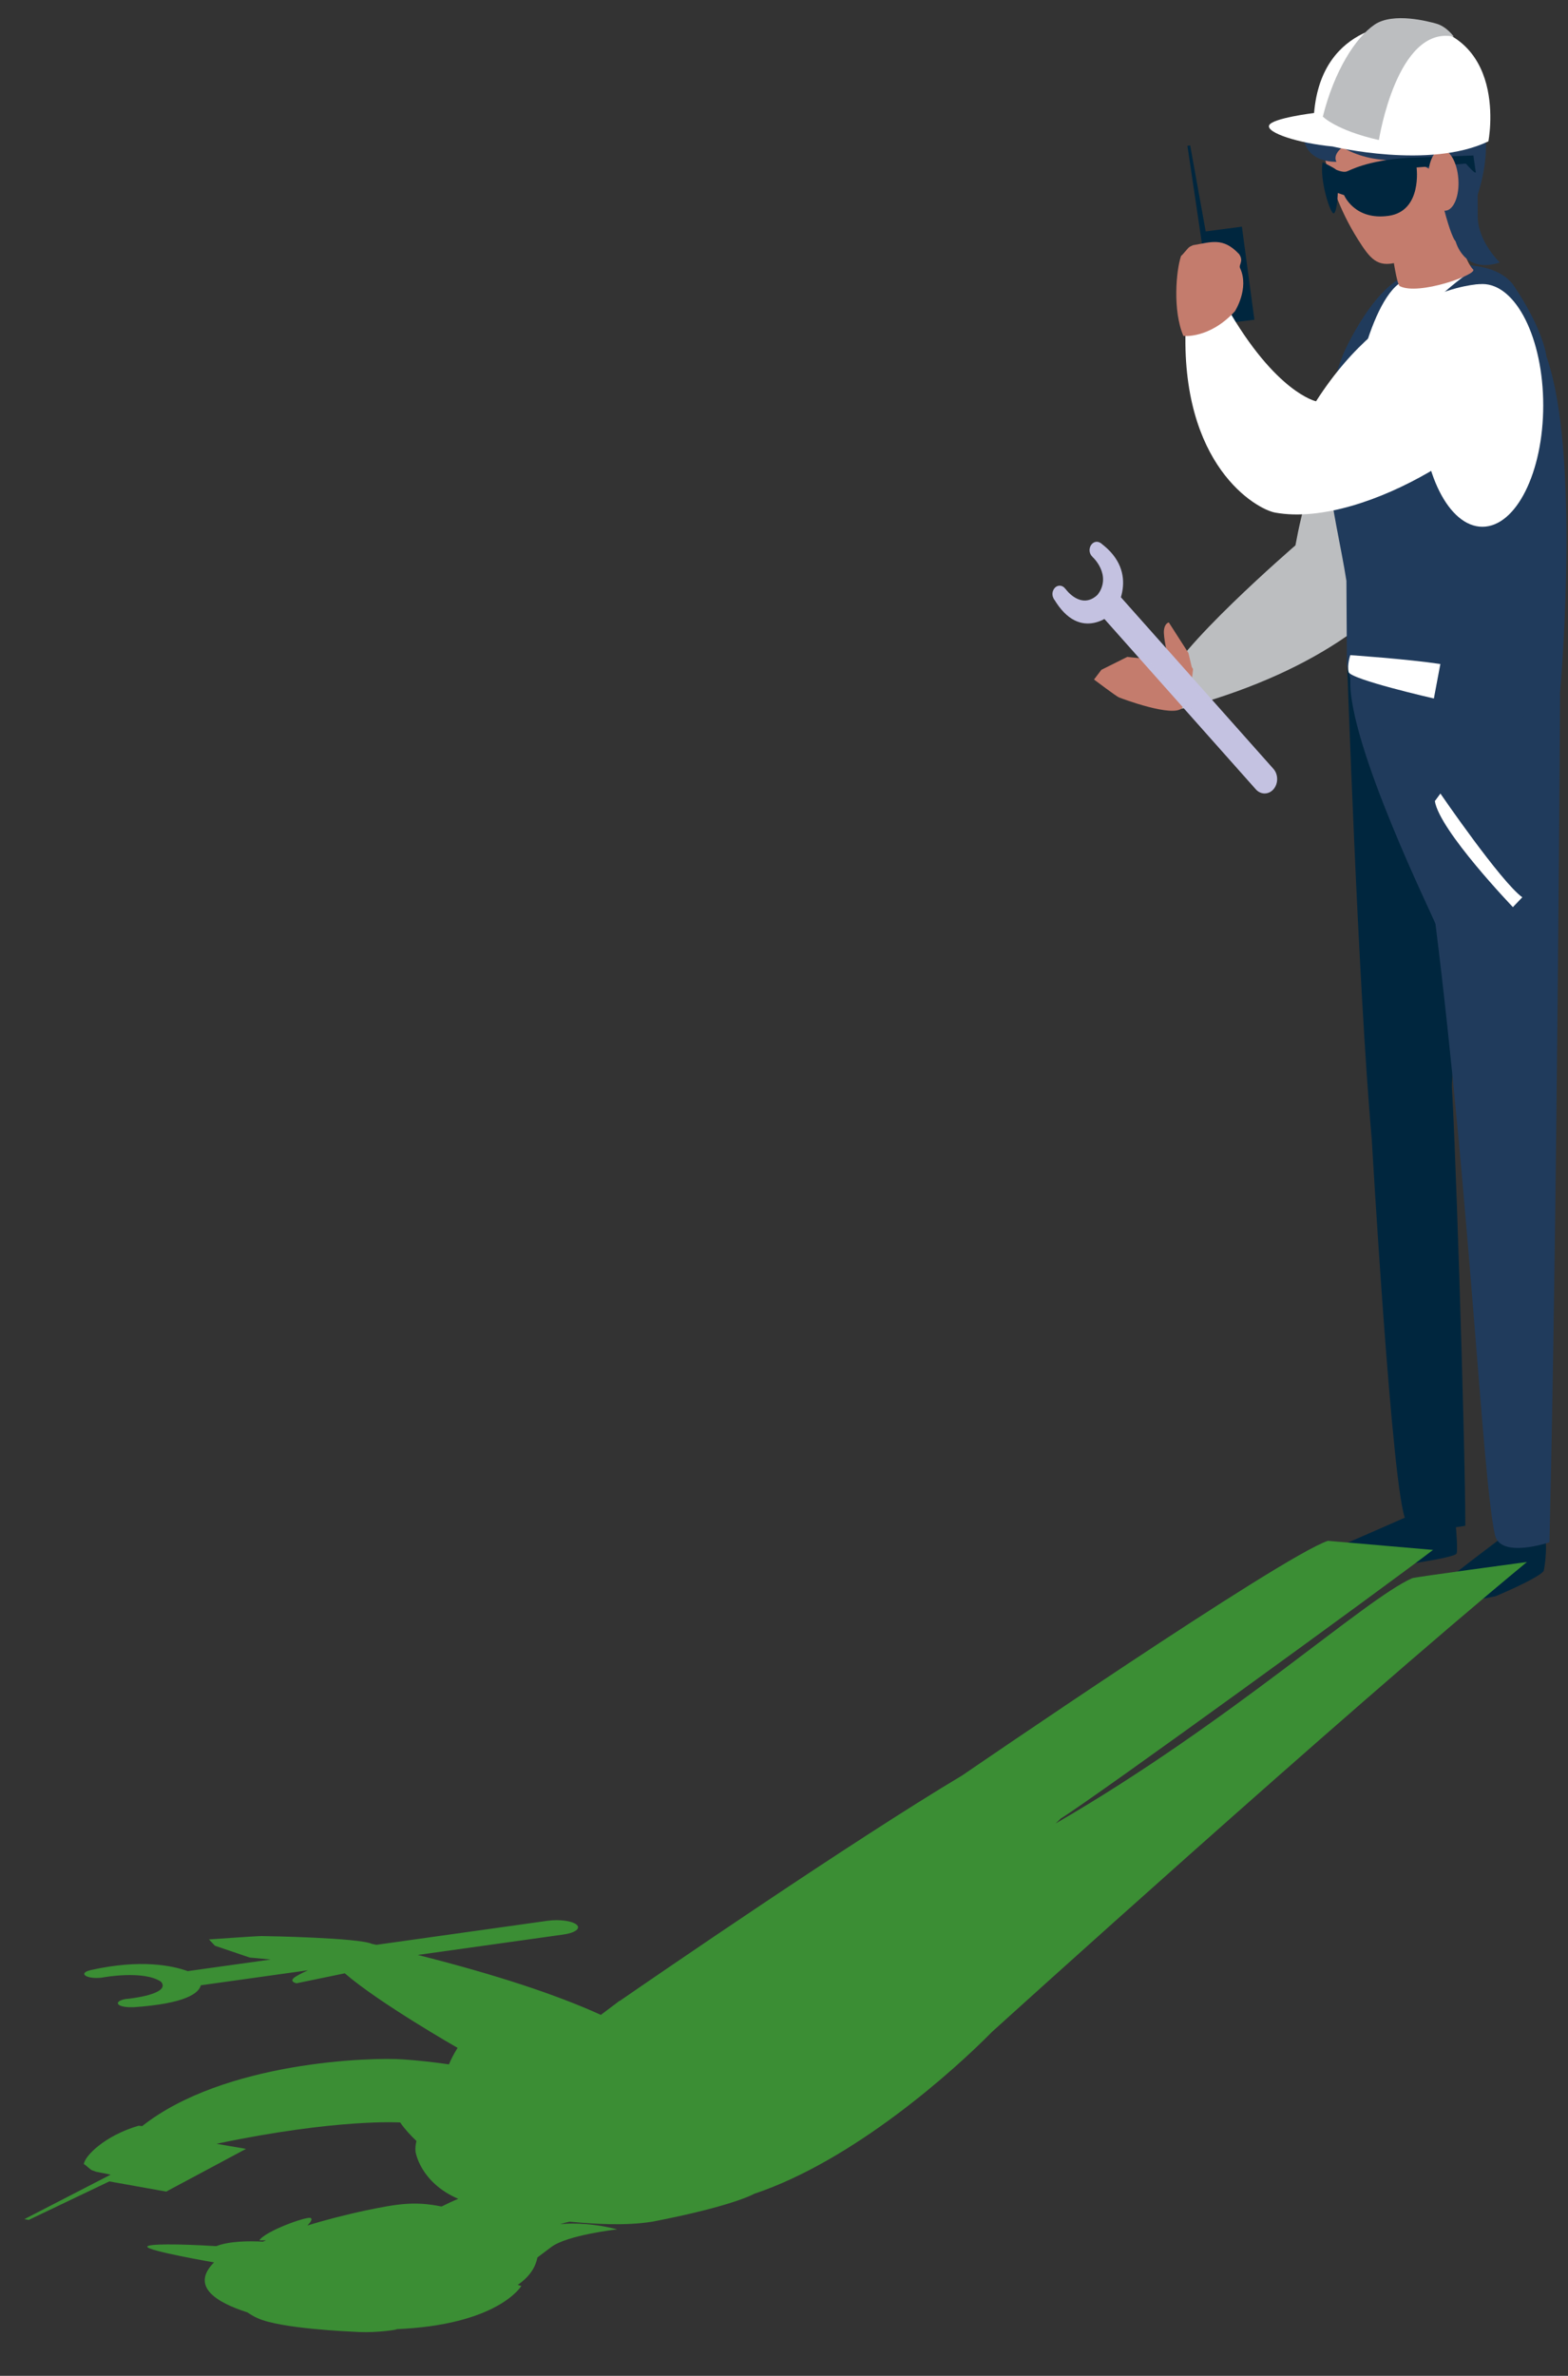 <svg width="35" height="53" viewBox="0 0 35 53" fill="none" xmlns="http://www.w3.org/2000/svg">
<rect x="0" y="0" width="35" height="53" fill="#333333" stroke="none"/>
<path d="M27.097 7.243L28 7.133L27.721 5.056L26.913 5.163L26.567 3.245L26.505 3.252L27.097 7.243Z" fill="#00263E"/>
<path d="M32.348 33.703C32.348 33.703 32.477 33.776 32.48 33.825C32.48 33.875 32.548 34.539 32.514 34.654C32.48 34.769 30.72 34.993 30.72 34.993C30.72 34.993 29.829 34.944 29.736 34.811C29.643 34.677 29.684 34.578 29.736 34.562C29.791 34.547 31.845 33.642 31.845 33.642L32.35 33.7L32.348 33.703Z" fill="#00263E"/>
<path d="M34.437 34.209C34.437 34.209 34.239 34.105 34.146 34.113C34.053 34.121 33.849 34.254 33.849 34.254C33.849 34.254 34.198 34.021 33.602 34.243C33.602 34.243 31.947 35.474 31.968 35.545C31.99 35.618 32.362 35.835 33.385 35.608C33.385 35.608 34.291 35.231 34.452 35.054C34.477 35.027 34.575 34.298 34.437 34.207V34.209Z" fill="#00263E"/>
<path d="M34.35 33.24C34.35 33.24 34.37 34.259 34.366 34.28C34.325 34.434 33.944 34.445 33.831 34.327L33.609 33.347L34.348 33.243L34.35 33.24Z" fill="#C47C6D"/>
<path d="M32.386 32.858C32.386 32.858 32.4 33.872 32.396 33.898C32.355 34.053 31.99 34.084 31.879 33.964L31.713 32.945L32.386 32.858Z" fill="#C47C6D"/>
<path d="M30.065 14.67C30.065 14.67 30.312 21.971 30.62 25.418C30.62 25.418 32.228 25.118 32.389 24.326C32.552 23.534 32.246 15.025 32.246 15.025L30.065 14.67Z" fill="#00263E"/>
<path d="M32.532 14.924C32.509 15.297 30.163 14.754 30.142 15.135C30.063 16.565 32.045 20.563 32.042 20.613C32.813 26.777 33.083 32.945 33.369 34.241C33.489 34.779 34.586 34.406 34.586 34.406C34.756 27.399 34.824 15.501 34.824 15.501C34.221 15.041 33.353 14.913 32.534 14.921L32.532 14.924Z" fill="#203B5C"/>
<path d="M31.903 23.91C31.903 23.91 32.327 23.827 32.391 24.093C32.454 24.357 32.708 32.169 32.708 34.037C32.708 34.037 31.577 34.251 31.38 33.909C31.078 33.381 30.62 25.418 30.62 25.418L31.903 23.91Z" fill="#00263E"/>
<path d="M31.131 7.285C31.131 7.285 31.899 6.239 32.239 7.097C33.591 10.491 32.239 14.147 26.603 15.746C26.603 15.746 25.819 16.078 25.984 15.315C26.15 14.55 28.916 12.166 28.916 12.166C29.208 10.562 29.841 8.918 31.128 7.285H31.131Z" fill="#BCBEC0"/>
<path d="M31.596 6.08C31.596 6.08 32.103 5.837 32.675 5.9C33.008 5.936 33.475 5.981 33.765 6.336C34.464 7.363 34.518 7.951 34.518 7.951C35.166 9.767 34.962 13.82 34.819 15.501C34.819 15.501 30.775 18.323 30.065 14.827L30.054 12.958C29.809 11.393 29.238 9.718 29.988 7.888C29.988 7.888 30.705 6.224 31.596 6.077V6.08Z" fill="#203B5C"/>
<path d="M32.885 6.015C32.885 6.015 31.777 6.752 31.394 7.53C31.01 8.309 30.591 10.185 30.287 9.825C29.983 9.462 30.496 6.885 31.217 6.336C31.938 5.787 32.684 5.936 32.684 5.936L32.885 6.017V6.015Z" fill="white"/>
<path d="M31.731 9.043C31.731 10.538 32.339 11.751 33.089 11.751C33.84 11.751 34.447 10.538 34.447 9.043C34.447 7.549 33.84 6.336 33.089 6.336C32.339 6.336 31.731 7.549 31.731 9.043Z" fill="white"/>
<path d="M32.457 4.35C32.457 4.35 32.534 5.625 32.883 6.015C32.978 6.122 31.663 6.6 31.244 6.383C31.153 6.336 30.994 5.045 30.994 5.045L32.455 4.35H32.457Z" fill="#C47C6D"/>
<path d="M31.307 1.582C31.307 1.582 29.922 1.46 29.466 2.706C29.466 2.706 29.466 3.997 30.307 5.335C30.584 5.774 30.741 5.973 31.185 5.853C31.185 5.853 32.765 5.38 32.534 4.076C32.328 2.902 31.767 1.687 31.307 1.582Z" fill="#C47C6D"/>
<path d="M30.056 3.224C30.056 3.224 29.725 3.401 29.831 3.61C29.831 3.61 29.153 3.644 29.095 3.049C29.033 2.453 29.632 2.957 29.698 2.968C29.763 2.978 30.058 3.221 30.058 3.221L30.056 3.224Z" fill="#203B5C"/>
<path d="M32.092 4.094C32.092 4.094 32.221 3.618 31.01 3.574C29.97 3.537 29.578 2.944 29.437 2.881C29.099 2.73 29.881 2.129 29.881 2.129C29.881 2.129 29.65 1.789 30.36 1.394C30.582 1.272 32.38 0.772 33.035 2.495C33.479 3.658 32.686 5.074 32.561 5.367C32.437 5.659 32.092 4.094 32.092 4.094Z" fill="#203B5C"/>
<path d="M29.525 3.618C29.525 3.618 29.761 3.733 29.829 3.788C29.829 3.788 29.972 3.851 30.054 3.827C30.138 3.804 30.482 3.584 31.428 3.519L32.888 3.469C32.888 3.469 32.926 3.744 32.94 3.833C32.953 3.919 32.72 3.65 32.72 3.65L31.62 3.736C31.62 3.736 31.752 4.708 30.995 4.815C30.235 4.922 30.002 4.353 30.002 4.353L29.861 4.306C29.861 4.306 29.85 4.7 29.777 4.758C29.702 4.813 29.448 3.997 29.523 3.621L29.525 3.618Z" fill="#00263E"/>
<path d="M31.883 4.052C31.91 4.428 32.083 4.718 32.269 4.7C32.452 4.682 32.581 4.363 32.552 3.987C32.525 3.61 32.352 3.323 32.169 3.339C32.037 3.352 31.935 3.516 31.897 3.744C31.881 3.838 31.876 3.942 31.883 4.052Z" fill="#C47C6D"/>
<path d="M26.068 14.638C26.068 14.638 25.961 14.207 25.982 14.053C26 13.899 26.09 13.886 26.09 13.886L26.526 14.565L26.625 14.978L26.075 14.853L26.068 14.641V14.638Z" fill="#C47C6D"/>
<path d="M26.419 14.618L26.63 14.924C26.63 14.924 26.583 15.566 26.388 15.791C26.193 16.018 25.034 15.582 24.973 15.556C24.912 15.53 24.42 15.159 24.42 15.159L24.585 14.942L25.163 14.654C25.163 14.654 25.785 14.727 25.803 14.694C25.821 14.659 26.276 14.618 26.276 14.618H26.422H26.419Z" fill="#C47C6D"/>
<path d="M33.021 6.339C33.021 6.339 31.015 6.394 29.376 8.952C29.376 8.952 28.478 8.766 27.378 6.838C27.378 6.838 26.51 6.208 26.467 7.238C26.333 10.392 28.047 11.359 28.462 11.435C30.534 11.811 33.815 9.532 33.649 8.811L33.024 6.339H33.021Z" fill="white"/>
<path d="M26.621 5.474C26.596 5.484 26.574 5.497 26.553 5.508C26.515 5.529 26.401 5.685 26.363 5.709C26.254 6.025 26.172 6.927 26.415 7.494C26.415 7.494 26.995 7.564 27.564 6.945C27.564 6.945 27.893 6.435 27.68 5.981C27.644 5.902 27.768 5.832 27.66 5.67C27.295 5.28 27.029 5.406 26.623 5.471L26.621 5.474Z" fill="#C47C6D"/>
<path d="M32.974 4.018L32.491 5.38C32.491 5.38 32.67 6.124 33.477 5.855C33.477 5.855 32.985 5.385 32.985 4.828C32.985 4.272 32.976 4.018 32.976 4.018H32.974Z" fill="#203B5C"/>
<path d="M30.14 14.615C30.14 14.615 31.405 14.701 32.151 14.813L32.006 15.582C32.006 15.582 30.14 15.156 30.103 14.991C30.067 14.829 30.14 14.615 30.14 14.615Z" fill="white"/>
<path d="M32.151 17.701C32.151 17.701 33.5 19.669 33.98 20.017L33.77 20.236C33.77 20.236 32.13 18.527 32.028 17.871L32.151 17.704V17.701Z" fill="white"/>
<path d="M29.745 3.268C29.745 3.268 31.906 3.786 33.223 3.153C33.223 3.153 33.719 0.632 31.369 0.53C31.369 0.53 29.505 0.462 29.332 2.521C29.332 2.521 28.389 2.636 28.328 2.798C28.267 2.963 28.981 3.195 29.745 3.268Z" fill="white"/>
<path d="M29.525 2.599C29.525 2.599 29.82 2.907 30.779 3.124C30.779 3.124 31.18 0.56 32.45 0.817C32.45 0.817 32.291 0.587 32.049 0.524C31.91 0.487 31.101 0.26 30.677 0.553C30.253 0.845 29.782 1.585 29.528 2.599H29.525Z" fill="#BCBEC0"/>
<path d="M24.533 13.225C24.639 13.099 24.816 13.094 24.927 13.219L28.423 17.15C28.534 17.273 28.537 17.476 28.428 17.605C28.321 17.73 28.144 17.733 28.033 17.61L24.537 13.679C24.426 13.556 24.424 13.353 24.533 13.227V13.225Z" fill="#C4C2E1"/>
<g style="mix-blend-mode:multiply" opacity="0.5">
<path d="M25.006 13.758C25.075 13.677 25.186 13.677 25.254 13.755L27.457 16.233C27.528 16.311 27.528 16.439 27.46 16.517C27.392 16.599 27.28 16.599 27.212 16.52L25.009 14.043C24.939 13.964 24.939 13.836 25.006 13.758Z" fill="#C4C2E1"/>
</g>
<path d="M24.397 12.114C24.322 12.169 24.297 12.284 24.345 12.37C24.392 12.457 24.492 12.485 24.567 12.431C24.642 12.376 24.667 12.261 24.619 12.174C24.572 12.088 24.472 12.059 24.397 12.114Z" fill="#C4C2E1"/>
<path d="M24.562 12.111C25.487 12.786 24.864 13.661 24.864 13.661L24.508 13.261C24.823 12.817 24.385 12.422 24.385 12.422L24.562 12.114V12.111Z" fill="#C4C2E1"/>
<path d="M23.515 13.157C23.56 13.068 23.658 13.039 23.735 13.091C23.812 13.144 23.837 13.256 23.792 13.345C23.746 13.434 23.646 13.463 23.572 13.41C23.494 13.358 23.469 13.243 23.515 13.157Z" fill="#C4C2E1"/>
<path d="M23.517 13.347C24.125 14.395 24.868 13.656 24.868 13.656L24.512 13.256C24.134 13.632 23.782 13.136 23.782 13.136L23.519 13.347H23.517Z" fill="#C4C2E1"/>
<path d="M31.992 34.572C30.875 35.426 24.466 40.081 23.675 40.57C23.649 40.6 23.608 40.636 23.562 40.679C27.489 38.405 30.464 35.671 31.523 35.206C31.576 35.182 34.084 34.845 34.084 34.845C29.911 38.289 22.14 45.33 22.14 45.33C21.305 46.18 19.064 48.194 16.836 48.939C16.836 48.939 16.372 49.212 14.559 49.562C13.947 49.659 13.261 49.612 12.713 49.562C12.644 49.577 12.575 49.594 12.505 49.616C12.833 49.588 13.266 49.601 13.777 49.733C13.777 49.733 12.663 49.857 12.304 50.128C12.18 50.222 12.077 50.299 11.996 50.359C11.958 50.556 11.843 50.775 11.556 50.972C11.582 50.98 11.611 50.987 11.637 50.995C11.637 50.995 11.123 51.873 8.808 51.961C8.827 51.961 8.847 51.965 8.866 51.965C8.866 51.965 8.454 52.042 8.012 52.023C7.758 52.01 6.271 51.948 5.752 51.715C5.668 51.679 5.594 51.632 5.523 51.585C4.834 51.365 4.243 51.008 4.777 50.47C4.777 50.47 3.284 50.212 3.287 50.12C3.287 50.054 3.966 50.054 4.827 50.107C5.121 49.994 5.551 49.99 5.869 50.007C5.893 49.996 5.917 49.985 5.941 49.977C5.855 49.977 5.79 49.979 5.79 49.979C5.905 49.778 6.847 49.437 6.933 49.479C6.986 49.505 6.922 49.586 6.862 49.646C7.232 49.533 7.665 49.417 8.177 49.308C8.873 49.163 9.26 49.101 9.856 49.223C9.994 49.155 10.126 49.093 10.229 49.052C9.37 48.681 9.275 47.997 9.275 47.997C9.267 47.916 9.277 47.839 9.296 47.762C9.16 47.632 9.035 47.498 8.933 47.348C8.933 47.348 7.522 47.258 4.832 47.824L5.492 47.937L3.71 48.89L2.44 48.663L0.642 49.522L0.544 49.505L2.471 48.512C2.369 48.493 2.266 48.471 2.148 48.448C2.115 48.437 2.084 48.426 2.058 48.416C2.007 48.397 1.919 48.296 1.871 48.277C1.89 48.1 2.33 47.645 3.093 47.421C3.093 47.421 3.124 47.423 3.174 47.429C4.997 45.99 8.28 45.889 8.995 45.941C9.337 45.964 9.679 46.003 10.021 46.052C10.073 45.928 10.138 45.804 10.214 45.684C10.214 45.684 8.464 44.685 7.696 44.021L6.62 44.243C6.62 44.243 6.477 44.217 6.544 44.138C6.582 44.093 6.745 44.012 6.876 43.953L4.482 44.288C4.439 44.461 4.155 44.696 2.985 44.777C2.981 44.777 2.976 44.777 2.974 44.777C2.966 44.777 2.962 44.777 2.954 44.777C2.852 44.781 2.744 44.768 2.682 44.741C2.591 44.698 2.624 44.638 2.758 44.604C2.789 44.595 2.823 44.591 2.859 44.589C2.859 44.589 3.83 44.491 3.595 44.209C3.208 43.946 2.309 44.111 2.309 44.111C2.278 44.117 2.244 44.121 2.206 44.123C2.046 44.132 1.9 44.098 1.883 44.044C1.871 44.008 1.924 43.974 2.01 43.953C2.01 43.953 2.022 43.95 2.027 43.948C2.031 43.948 2.034 43.948 2.038 43.946C3.143 43.701 3.844 43.848 4.191 43.972L6.044 43.713C5.798 43.69 5.573 43.669 5.573 43.669L4.798 43.406L4.664 43.265C4.664 43.265 5.716 43.19 5.836 43.19C5.951 43.19 8.005 43.227 8.304 43.365C8.337 43.372 8.371 43.378 8.402 43.385L12.221 42.849C12.481 42.812 12.773 42.851 12.871 42.936C12.969 43.022 12.835 43.12 12.575 43.156L9.325 43.611C11.087 44.055 12.436 44.504 13.412 44.948L13.722 44.715C13.722 44.715 13.725 44.715 13.725 44.713L13.823 44.638C13.823 44.638 13.837 44.632 13.844 44.63C14.633 44.085 19.026 41.068 21.48 39.605C21.48 39.605 28.608 34.715 29.641 34.373L31.994 34.576L31.992 34.572Z" fill="#3B8E34"/>
</svg>
